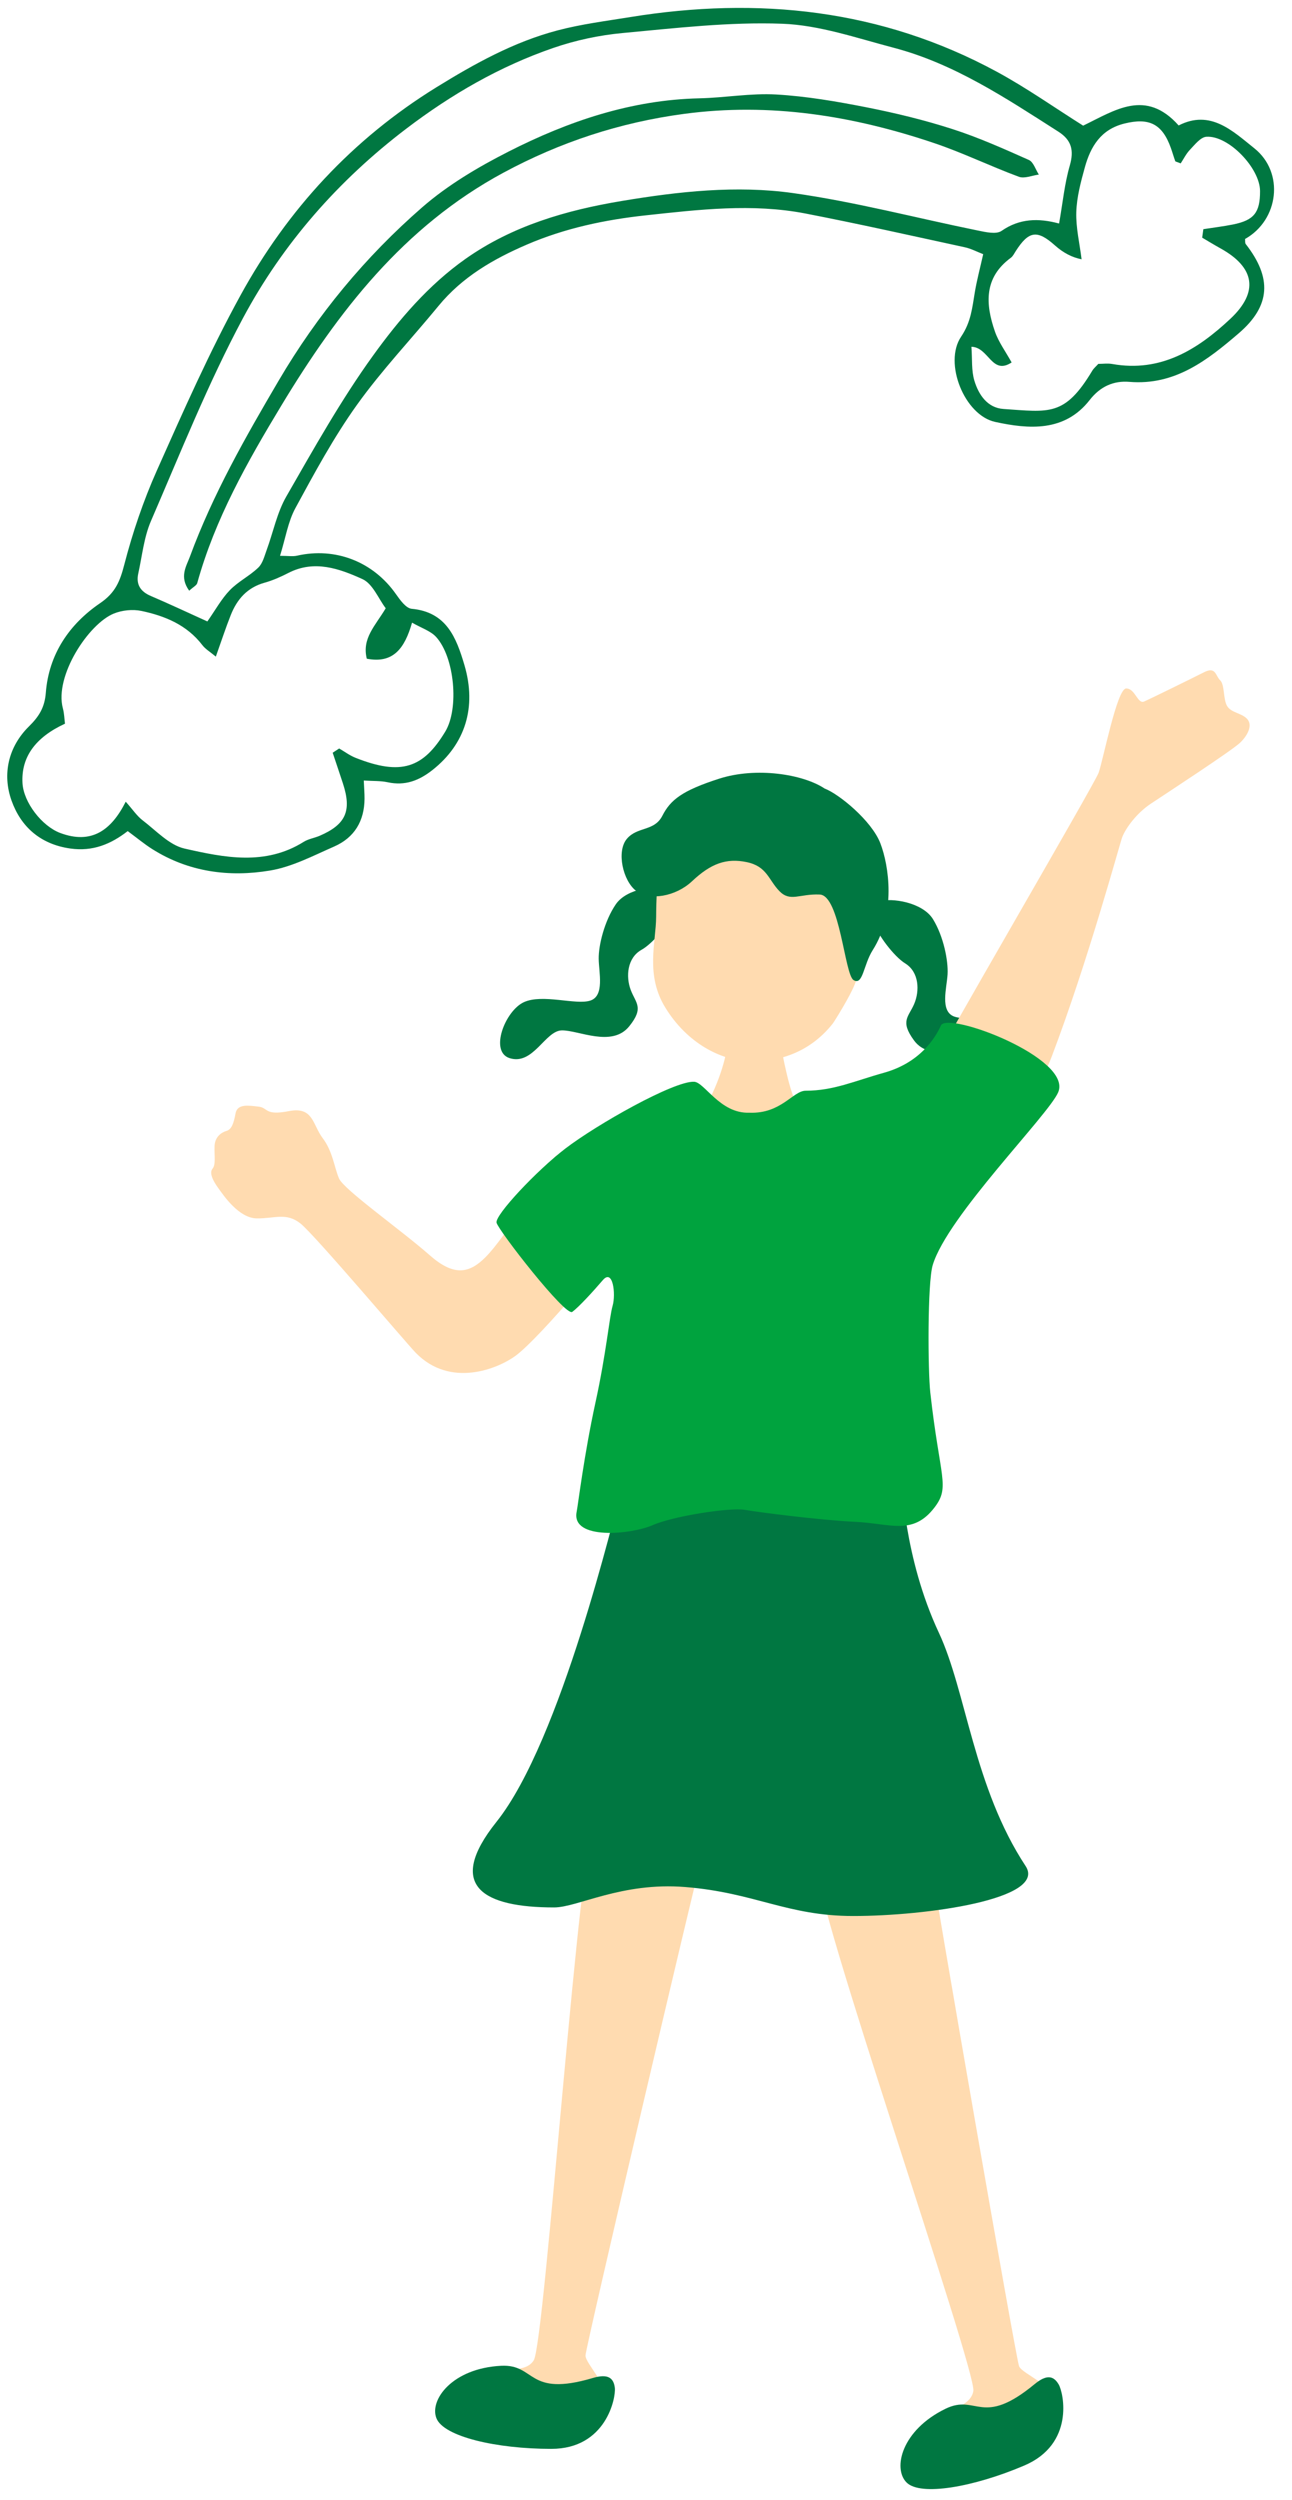 <?xml version="1.0" encoding="UTF-8"?>
<svg id="_レイヤー_1" data-name="レイヤー 1" xmlns="http://www.w3.org/2000/svg" viewBox="0 0 99.101 191.73">
  <defs>
    <style>
      .cls-1 {
        fill: #007741;
      }

      .cls-1, .cls-2, .cls-3 {
        stroke-width: 0px;
      }

      .cls-2 {
        fill: #ffdbb0;
      }

      .cls-3 {
        fill: #00a33e;
      }
    </style>
  </defs>
  <g>
    <g>
      <path class="cls-2" d="M44.91,180.657c.017-.666,8.436-36.545,9.064-38.814,0,0-7.173-2.56-8.328-2.046-1.155.514-3.854,39.925-4.709,41.237-.422.649-1.205.66-2.167.763-.983.105-2.153.307-3.319,1.385-2.309,2.132.543,3.727,3.869,4.001,3.326.274,6.692-1.071,7.204-2.486.263-.727-.175-1.598-.661-2.363-.459-.724-.96-1.353-.952-1.677Z"/>
      <path class="cls-1" d="M38.444,181.446c2.677-.134,1.968,2.437,7.029.937,1.172-.347,1.593,0,1.687.75.094.75-.656,4.686-4.873,4.686s-8.247-.937-8.81-2.343c-.562-1.406,1.218-3.843,4.967-4.03Z"/>
    </g>
    <path class="cls-1" d="M67.453,69.127c.922-.283,3.309.065,4.114,1.375.804,1.31,1.177,3.179,1.115,4.23-.063,1.051-.593,2.816.496,3.228,1.089.412,3.686-.373,5.092.358,1.406.732,2.47,3.914.889,4.335-1.834.488-2.621-2.221-3.892-2.309-1.271-.088-3.909,1.161-5.163-.553-1.088-1.487-.409-1.794.018-2.794.427-1.0.386-2.443-.692-3.108-.848-.523-2.138-2.223-2.361-3.056-.258-.962-.322-1.134.387-1.706Z"/>
    <path class="cls-1" d="M51.401,68.179c-.908-.325-3.309-.087-4.172,1.185-.864,1.272-1.321,3.122-1.307,4.175s.463,2.84-.643,3.202c-1.107.362-3.665-.541-5.103.125-1.438.667-2.647,3.797-1.086,4.29,1.81.571,2.72-2.099,3.994-2.129,1.274-.03,3.852,1.339,5.183-.317,1.155-1.436.491-1.774.11-2.792-.381-1.018-.274-2.458.833-3.073.871-.484,2.237-2.123,2.499-2.945.302-.949.374-1.118-.308-1.722Z"/>
    <path class="cls-2" d="M55.783,77.592c.3,0,3.3-.103,3.675-.137.15.617.525,3.317.714,4.137.389,1.692.937,4.749,3.811,6.56-1.437,3.811-12.246 1-11.371-1.062,2.062-2.499,2.837-5.151,3.062-6.248.225-1.097.109-2.839.109-3.251Z"/>
    <path class="cls-2" d="M51.038,77.29c1.662,2.702,4.222,4.048,6.473,4.108,2.109.057,4.54-.601,6.356-2.882.122-.154,1.332-2.089,1.704-3.041,2.373-6.065,1.402-15.445-7.461-15.684-6.824-.184-7.753,5.165-7.781,10.518-.01,1.964-.845,4.468.709,6.981Z"/>
    <path class="cls-1" d="M63.25,60.476c-1.666-1.106-5.251-1.664-8.081-.756-2.83.909-3.737,1.617-4.362,2.842s-1.914.809-2.726,1.776c-.812.967-.3,3.228.719,3.996s3.028.434,4.278-.743c1.451-1.367,2.635-1.795,4.198-1.47,1.564.326,1.67,1.367,2.507,2.224.837.857,1.531.196,3.091.261,1.56.065,1.907,6.123,2.592,6.558.728.462.756-1.161,1.474-2.291,1.792-2.824,1.253-6.47.586-8.199-.666-1.729-3.171-3.779-4.277-4.198Z"/>
    <g>
      <path class="cls-2" d="M78.167,181.483c-.246-.619-6.549-36.929-6.86-39.264,0,0-7.602.453-8.464,1.379-.862.925,12.089,38.246,11.816,39.787-.135.762-.851,1.079-1.695,1.551-.863.482-1.861,1.126-2.512,2.574-1.289,2.866,1.959,3.217,5.127,2.166,3.167-1.051,5.738-3.606,5.655-5.109-.043-.772-.787-1.401-1.533-1.915-.706-.486-1.414-.869-1.533-1.17Z"/>
      <path class="cls-1" d="M72.526,184.742c2.411-1.171,2.765,1.471,6.835-1.89.942-.778,1.466-.624,1.846.029.38.653,1.231,4.569-2.649,6.22-3.881,1.652-7.956,2.367-9.024,1.294-1.068-1.073-.384-4.013,2.992-5.653Z"/>
    </g>
    <path class="cls-1" d="M69.069,113.247c.153.327.218,6.142,2.949,11.986,2.106,4.509,2.67,11.842,6.651,17.888,1.667,2.533-7.621,3.83-13.223,3.83-5.079,0-7.528-1.79-12.884-2.223-4.891-.396-8.249,1.565-10.061,1.565-5.36,0-8.389-1.595-4.419-6.565,4.98-6.234,9.082-23.861,9.495-25.12.412-1.259,21.493-1.361,21.493-1.361Z"/>
    <path class="cls-2" d="M42.471,88.837c-1.013,1.496-3.638,5.994-5.243,7.597-1.232,1.23-2.406,1.477-4.265-.161-2.211-1.947-6.588-5.031-6.957-5.885s-.475-2.068-1.257-3.101-.711-2.436-2.587-2.069c-1.875.367-1.578-.26-2.323-.343-.745-.083-1.633-.244-1.772.517-.138.761-.302,1.23-.689,1.343s-.893.441-.92,1.17c-.027.729.111,1.41-.156,1.728s.028.918.432,1.478c.404.561,1.579,2.321,2.965,2.336,1.387.016,2.263-.48,3.361.401,1.098.881,8.135,9.195,8.827,9.906,2.67,2.74,6.325,1.205,7.643.242,1.93-1.411,8.09-8.771,8.387-9.759.297-.988-4.245-7.173-5.446-5.401Z"/>
    <path class="cls-2" d="M75.293,85.404c1.264.242,3.831-.304,5.367-4.34,2.812-7.391,5.253-16.438,5.421-16.863.285-.722,1.12-1.848,2.198-2.565,1.078-.717,6.267-4.103,6.866-4.694.599-.591.942-1.347.513-1.805-.429-.458-1.222-.463-1.534-.99-.312-.527-.176-1.634-.536-1.975s-.32-1.075-1.233-.614c-.913.461-4.096,2.028-4.599,2.246-.503.219-.682-1.019-1.382-1-.7.019-1.773,5.554-2.105,6.462-.332.908-12.66,22.01-13.099,23.138-.165.425,4.124,2.999,4.124,2.999Z"/>
    <path class="cls-3" d="M57.486,85.341c2.437.094,3.343-1.687,4.311-1.687,2.156,0,3.749-.75,5.998-1.375,2.748-.763,3.94-2.647,4.374-3.624.5-1.125,10.12,2.503,8.997,5.123-.75,1.749-8.497,9.497-9.622,13.246-.41,1.367-.375,8.091-.187,9.778.729,6.557,1.544,7.219.326,8.812-1.665,2.177-3.372,1.233-6.082,1.104-2.711-.129-7.379-.726-8.477-.92-1.097-.194-5.459.469-7.072,1.179-1.614.71-6.262,1.179-5.82-1.031.114-.57.562-4.342,1.446-8.394.829-3.798,1.054-6.5,1.312-7.404.258-.904.025-2.872-.75-1.968-.775.904-1.827,2.049-2.343,2.437-.516.387-5.682-6.261-5.811-6.842-.129-.581,3.07-3.993,5.28-5.686,2.406-1.843,8.31-5.186,9.872-5.123.802.032,1.999,2.468,4.249,2.374Z"/>
  </g>
  <g>
    <path class="cls-1" d="M27.903,59.863c.025.564.061.983.058,1.401-.012,1.703-.776,2.981-2.328,3.661-1.606.703-3.222,1.559-4.918,1.842-3.147.526-6.251.115-9.038-1.646-.614-.388-1.177-.859-1.882-1.379-1.286,1-2.674,1.579-4.396,1.337-2.314-.325-3.806-1.683-4.516-3.683-.723-2.036-.234-4.133,1.335-5.68.791-.78,1.21-1.467,1.297-2.587.227-2.956,1.804-5.262,4.173-6.875,1.166-.795,1.516-1.675,1.844-2.944.637-2.46,1.465-4.901,2.499-7.223,2.021-4.537,4.036-9.098,6.422-13.447,3.607-6.576,8.584-11.971,15.024-15.947,2.936-1.813,5.939-3.48,9.288-4.361,1.826-.481,3.718-.721,5.588-1.024,9.806-1.586,19.249-.602,28.091,4.186,2.307,1.249,4.464,2.777,6.638,4.144,2.456-1.19,4.801-2.846,7.324-.016,2.435-1.244,4.131.413,5.808,1.754,2.32,1.855,1.879,5.499-.713,6.953.015.133-.017.303.054.393,2.013,2.581,1.924,4.73-.546,6.847-2.395,2.053-4.884,4.011-8.383,3.719-1.195-.1-2.223.34-3.042,1.391-1.924,2.469-4.678,2.241-7.25,1.682-2.36-.513-3.972-4.529-2.615-6.536.773-1.143.855-2.251,1.059-3.446.158-.925.402-1.836.637-2.884-.488-.188-.932-.426-1.404-.528-4.073-.883-8.14-1.799-12.231-2.591-4.077-.789-8.169-.3-12.242.14-3.134.339-6.205.986-9.124,2.243-2.58,1.111-4.958,2.487-6.777,4.702-2.085,2.539-4.361,4.937-6.266,7.602-1.778,2.487-3.246,5.208-4.71,7.902-.572,1.052-.76,2.312-1.182,3.665.629,0,.979.063,1.298-.01,2.953-.672,5.847.461,7.591,2.944.318.452.771,1.089,1.209,1.129,2.673.245,3.426,2.222,4.042,4.302.968,3.27.049,6.086-2.432,8.051-1.045.828-2.117,1.239-3.45.951-.546-.118-1.125-.087-1.834-.133ZM15.907,47.661c.611-.87,1.073-1.721,1.719-2.393.64-.665,1.52-1.094,2.188-1.737.337-.324.469-.882.642-1.353.503-1.368.79-2.855,1.505-4.098,2.109-3.67,4.185-7.388,6.656-10.811,1.991-2.759,4.245-5.405,7.087-7.412,3.611-2.549,7.741-3.738,12.026-4.45,4.337-.721,8.748-1.209,13.093-.599,4.759.668,9.437,1.907,14.156,2.867.606.123,1.431.32,1.843.034,1.377-.956,2.82-.995,4.414-.565.282-1.597.419-3.057.819-4.44.34-1.173.138-1.961-.88-2.61-4.007-2.556-7.974-5.212-12.644-6.436-2.819-.738-5.669-1.732-8.533-1.837-4.066-.149-8.165.335-12.236.712-1.802.167-3.626.559-5.337,1.149-4.099,1.414-7.813,3.563-11.275,6.199-5.203,3.963-9.451,8.799-12.506,14.506-2.683,5.013-4.799,10.334-7.061,15.565-.541,1.251-.679,2.679-.976,4.031-.185.838.161,1.385.959,1.725,1.404.6,2.786,1.251,4.341,1.955ZM25.519,57.731c.166-.108.332-.217.497-.325.416.241.811.538,1.253.714,3.52,1.398,5.201.772,6.881-2.003,1.08-1.784.715-5.716-.699-7.265-.424-.465-1.121-.68-1.845-1.097-.571,1.985-1.444,3.156-3.472,2.766-.389-1.572.659-2.531,1.452-3.869-.558-.735-.995-1.879-1.787-2.238-1.768-.802-3.687-1.495-5.68-.471-.583.3-1.194.574-1.824.748-1.325.367-2.111,1.266-2.592,2.476-.393.99-.724,2.005-1.148,3.193-.432-.361-.797-.572-1.033-.88-1.187-1.552-2.87-2.244-4.679-2.624-.665-.14-1.474-.056-2.107.199-1.944.784-4.579,4.797-3.912,7.279.105.391.113.808.16,1.17-2.302,1.061-3.366,2.591-3.259,4.554.081,1.483,1.49,3.304,2.899,3.83,2.366.883,3.9-.173,5.019-2.401.544.61.866,1.103,1.307,1.438,1.032.785,2.031,1.89,3.205,2.157,3.043.691,6.189,1.333,9.142-.517.363-.227.824-.292,1.226-.465,2.006-.866,2.468-1.914,1.781-4.009-.258-.788-.524-1.573-.786-2.359ZM92.211,18.229c.03-.217.06-.435.09-.652.76-.119,1.525-.21,2.278-.361,1.613-.325,2.076-.917,2.071-2.565-.006-1.755-2.42-4.282-4.12-4.161-.442.031-.88.602-1.251.99-.301.314-.5.727-.715,1.052-.295-.12-.403-.131-.419-.175-.121-.331-.216-.671-.334-1.002-.661-1.862-1.675-2.344-3.555-1.882-1.815.446-2.602,1.763-3.046,3.367-.31,1.12-.619,2.278-.654,3.427-.037,1.193.255,2.396.406,3.62q-1.084-.209-2.041-1.062c-1.365-1.217-2.008-1.124-3.008.431-.116.18-.214.395-.378.515-2.081,1.529-1.949,3.559-1.219,5.659.285.819.828,1.549,1.28,2.369-1.531,1.007-1.744-1.173-3.084-1.203.07.943-.01,1.823.228,2.607.325,1.071.999,2.081,2.231,2.164,3.505.237,4.699.593,6.811-2.936.107-.179.28-.32.462-.522.348,0,.718-.054,1.068.008,3.716.661,6.537-1.098,9.059-3.463,2.2-2.062,1.882-3.942-.747-5.4-.477-.264-.942-.549-1.412-.825Z"/>
    <path class="cls-1" d="M14.511,45.305c-.774-1.074-.219-1.868.063-2.633,1.752-4.754,4.247-9.132,6.805-13.486,2.957-5.033,6.634-9.481,11.01-13.291,1.96-1.706,4.28-3.079,6.609-4.264,4.588-2.334,9.416-3.973,14.654-4.091,1.965-.044,3.937-.405,5.887-.293,2.318.134,4.633.533,6.916.982,2.219.436,4.431.973,6.583,1.665,2.008.645,3.948,1.515,5.879,2.374.351.156.515.736.765,1.121-.514.067-1.099.329-1.53.169-2.185-.808-4.292-1.838-6.497-2.582-6.228-2.101-12.592-3.126-19.19-2.241-4.911.658-9.492,2.159-13.867,4.52-7.632,4.118-12.666,10.645-17.012,17.84-2.608,4.318-5.097,8.709-6.457,13.627-.048.175-.301.293-.616.582Z"/>
  </g>
</svg>